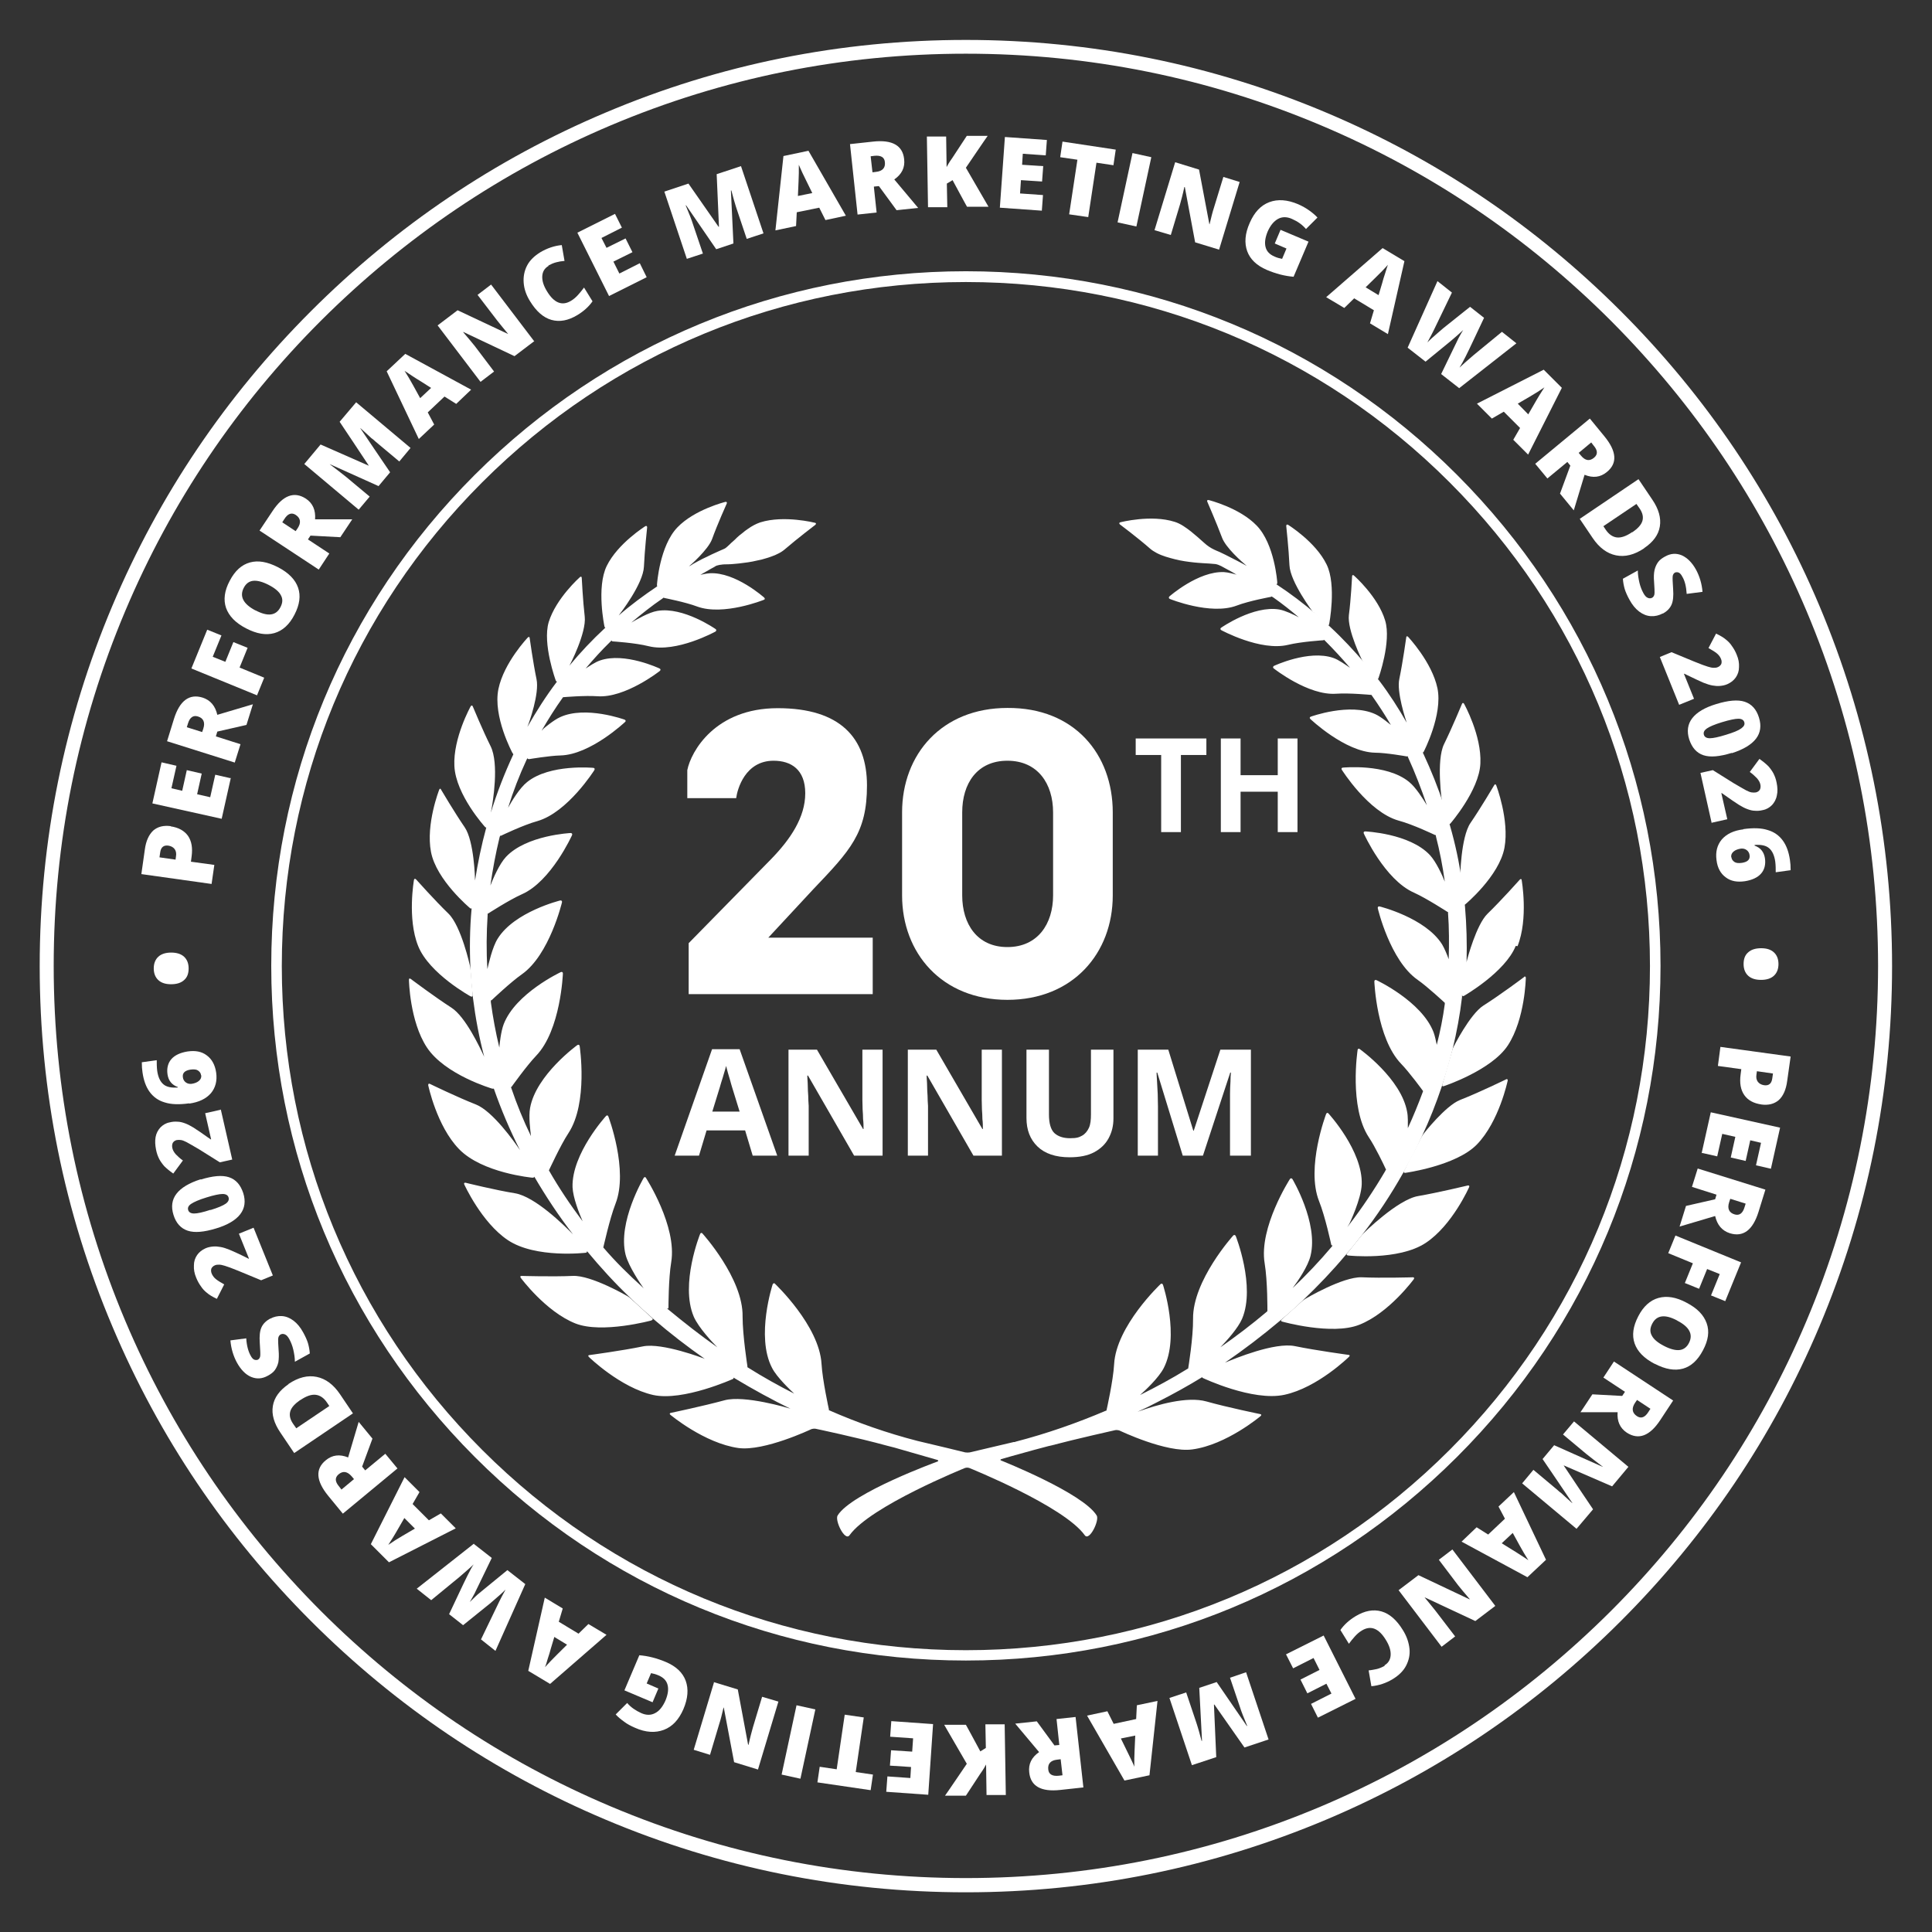 <?xml version="1.0" encoding="UTF-8"?> <svg xmlns="http://www.w3.org/2000/svg" width="297mm" height="297mm" version="1.1" viewBox="0 0 841.9 841.9"><rect x="0" y="0" width="841.9" height="841.9" fill="#333333" stroke="none"/><defs><style> .st0 { fill: none; } .st1 { fill: #fff; } </style></defs><g id="Layer_1"><g id="PMA_x5F_Vertical_x5F_Black"><g><path class="st1" d="M483.1,620.9s0,0,0,0c-.6.3-1.2.5-1.8.7,1-.4,1.7-.7,1.7-.7"></path><path class="st1" d="M457.3,630.2c2.5-.7,5.5-1.8,8.6-2.9-2.9,1-5.7,2-8.6,2.9"></path><path class="st1" d="M205.2,434.2c.5.3.8,0,.8-.5l-.9-10.8c0-.6-.2-1.5-.3-2,0,0-3.8-17.4-9.4-22.8-5.9-5.7-14.1-14.9-14.1-14.9-.4-.4-.8-.3-.9.2,0,0-3,16.8,1.8,28.8,4.8,12.1,22.9,22,22.9,22"></path><path class="st1" d="M284,575.3c.5-.2.6-.6.2-.9l-9.2-8.4c-.4-.4-1.1-.9-1.6-1.2,0,0-15.8-9.2-23.8-8.8-8.9.4-22.3,0-22.3,0-.6,0-.7.3-.4.8,0,0,10.8,14.7,23.8,19.9,11.6,4.6,33.2-1.3,33.2-1.3"></path><path class="st1" d="M618,521.2c-9,1.5-23.9,16.3-23.9,16.3-.4.4-1,1.1-1.3,1.5l-5.8,7.2c-.4.4-.2.8.4.9,0,0,22,2.4,33.9-5.5,11.6-7.7,18.9-24.3,18.9-24.3.2-.5,0-.8-.6-.7,0,0-12.9,3.1-21.6,4.6"></path><path class="st1" d="M656.4,470.3s-11.9,5.8-20.1,9c-6.4,2.5-15.9,14.7-15.9,14.7-.3.4-.8,1.2-1.1,1.7l-7.5,14.6c-.3.5,0,.8.5.8,0,0,22.2-3,31.3-12.4,9.7-10,13.4-27.8,13.4-27.8.1-.5-.2-.8-.7-.6"></path><path class="st1" d="M664.1,425.8s-10.4,7.8-17.7,12.4c-5.9,3.8-13,18-13,18-.3.5-.6,1.3-.7,1.9l-4.2,14.6c-.2.5.1.8.7.6,0,0,20.8-6.9,27.9-17.8,7.5-11.5,7.8-29.4,7.8-29.4,0-.6-.4-.7-.8-.4"></path><path class="st1" d="M636.4,382.5c0,.6,0,1.5.1,2l1.1,9.2c0,.6.5.7.9.4,0,0,14.8-12.3,17.1-24.7,2.2-12.1-3.6-27.2-3.6-27.2-.2-.5-.6-.6-.9,0,0,0-5.9,10-10.3,16.4-4.3,6.3-4.5,23.9-4.5,23.9"></path><path class="st1" d="M628.8,351.6l2.2,7.1c.2.5.6.6,1,.2,0,0,12.6-14.5,13.1-26.2.6-12.2-7.1-26-7.1-26-.3-.5-.7-.5-.9,0,0,0-4.4,10.6-7.8,17.5-3.6,7.2-.9,25.5-.9,25.5,0,.6.3,1.4.5,2"></path><path class="st1" d="M594.8,289.7l4.9,6c.4.4.8.4,1-.2,0,0,5.7-15.9,2.9-25.1-3.1-10.4-13.6-19.6-13.6-19.6-.4-.4-.8-.2-.8.3,0,0-.5,10.1-1.4,16.9-.8,6.6,5.9,20,5.9,20,.3.5.8,1.3,1.1,1.7"></path><path class="st1" d="M572.3,266.7c.3.4,1,1.1,1.4,1.5l4.6,4.1c.4.4.8.2.9-.3,0,0,3.3-17-1.1-26-4.8-9.9-16.8-17.3-16.8-17.3-.5-.3-.8,0-.8.5,0,0,1.1,10.2,1.4,17.1.3,7.3,10.3,20.5,10.3,20.5"></path><path class="st0" d="M481.4,621.5c.2,0,.4-.2.7-.3s.5-.2.6-.2M637.2,433.4v.2M461.3,628.9c1.5-.5,3-1,4.5-1.6"></path><path class="st1" d="M660.5,412.2c-4.6,11.5-22.6,21.8-22.6,21.8-.4.2-.8,0-.8-.4,0,.3,0,.6,0,.9-.9,7.7-2.3,15.2-4.1,22.7-1.4,5.5-3,11.1-4.8,16.5-2.4,7.1-5.2,14.2-8.4,21.1-2.6,5.6-5.4,11.1-8.4,16.4-5.3,9.4-11.3,18.5-18,27.1-2.3,3-4.7,5.9-7.1,8.7-5.7,6.8-11.9,13.3-18.4,19.5-3.3,3.2-6.7,6.2-10.2,9.1-7.6,6.4-15.6,12.5-23.9,18.2,4.3-1.8,21.7-9,30.5-7.2,9.2,1.9,23.3,3.8,23.3,3.8.6,0,.7.4.3.8,0,0-13.7,13.5-28.2,16.6-13.8,3-35.5-7.3-35.5-7.3-.2,0-.3-.2-.3-.4-6.2,3.8-12.7,7.4-19.2,10.7-3,1.6-5.9,3-9,4.4,8.9-3.2,21.7-6.8,30-4.5,9.2,2.6,23.4,5.5,23.4,5.5.6.1.7.5.2.9,0,0-14.8,12.5-29.7,14.5-11.3,1.6-31.7-8.2-31.7-8.2-.5-.2-1.4-.3-1.9-.2,0,0-16.6,3.7-28.8,6.9,0,0,0,0-.1,0-1.8.5-4.1,1.1-6.4,1.7-6.7,1.8-14.3,4-14.3,4-.6.2-.6.5,0,.7,0,0,35.5,14.1,41.5,23.9,1.3,2.1-3.2,11.4-5.2,8.6-9.1-12.7-50.3-29.3-50.3-29.3-.5-.2-1.4-.2-1.9,0,0,0-41.2,16.6-50.3,29.3-2,2.8-6.5-6.4-5.2-8.6,6.1-9.9,43.5-23.5,43.5-23.5.5-.2.5-.5,0-.7,0,0-10.1-2.9-15.3-4.4-2.3-.7-4.5-1.3-6.6-1.8-13.1-3.6-31.2-7.4-31.2-7.4-.5-.1-1.4,0-1.9.2,0,0-20.4,9.7-31.7,8.2-14.9-2.1-29.7-14.5-29.7-14.5-.4-.3-.3-.8.2-.8,0,0,14.2-3,23.4-5.5,8.7-2.4,28.2,3.5,28.2,3.5.5.1,1.1.4,1.6.6-.2,0-.4-.1-.6-.2-8.4-4.1-16.6-8.6-24.6-13.4-.2-.1-.4-.3-.6-.4,0,.2,0,.4-.3.6,0,0-21.7,9.8-34.7,7-14.4-3.2-28.1-16.6-28.1-16.6-.4-.4-.3-.8.2-.8,0,0,14.2-1.9,23.4-3.8,8.4-1.7,26.6,5.3,26.6,5.3,0,0,.2.1.4.2-7.7-5.4-15.1-11.1-22.2-17.2-3.6-3.2-7.2-6.4-10.6-9.7-6.6-6.3-12.8-13.1-18.6-20.1,0,.3,0,.6-.5.7,0,0-21.9,2.6-34-5.5-11.5-7.7-19-24.3-19-24.3-.2-.5,0-.8.6-.7,0,0,12.9,3.2,21.6,4.6,8.7,1.5,21.4,14,25.2,17.9-6.2-8-11.8-16.5-16.9-25.2.1.3-.2.5-.8.5,0,0-21.9-2-32-12.5-9.7-10-13.4-27.8-13.4-27.8,0-.6.2-.8.7-.6,0,0,11.9,5.8,20.1,9,7.3,2.9,16.8,16.3,19.2,19.9-4.4-8.7-8.2-17.6-11.4-26.8-.1,0-.4,0-.7,0,0,0-20.6-6-28.5-18-7.5-11.4-7.8-29.4-7.8-29.4,0-.6.3-.8.8-.4,0,0,10.4,7.8,17.7,12.5,6.1,3.9,12.4,17.3,14.3,21.4-2.2-8.4-3.8-16.9-4.9-25.6-.5-4.2-.9-8.5-1.1-12.8-.4-8.6-.3-17.4.5-26.1v-.2c-.1.1-.4.2-.6,0,0,0-14.8-12.3-17.1-24.6-2.3-12.1,3.6-27.1,3.6-27.1.2-.5.6-.6.8,0,0,0,5.9,10,10.3,16.4,4.1,6,4.5,22.3,4.5,23.2,1.2-7.7,2.8-15.4,4.9-23.1-.2,0-.3,0-.5-.2,0,0-12.8-14-13.4-26.6-.6-12.2,7.1-26,7.1-26,.3-.5.7-.5.9,0,0,0,4.4,10.6,7.8,17.4,3.7,7.5,1.1,23.9.1,28.9,2.6-8.5,5.9-17,9.8-25.4,0-.1-.2-.3-.4-.6,0,0-8.6-15.9-6.1-27.9,2.4-11.5,12.8-22.4,12.8-22.4.4-.4.8-.3.8.2,0,0,1.5,10.8,3,18,1.3,6.2-3.2,18.9-4,20.8,3.9-6.8,8-13.3,12.7-19.5,0,0,.1-.2.2-.3-.2,0-.4-.2-.5-.4,0,0-5.9-16-3.1-25.5,3.2-10.4,13.6-19.6,13.6-19.6.4-.4.8-.2.8.3,0,0,.5,10.1,1.3,16.9.8,7-6.4,21-6.7,21.4,4.8-5.8,10-11.3,15.5-16.4,0,0,.1-.1.2-.2-.2,0-.3-.2-.4-.5,0,0-3.6-17,1-26.4,4.8-9.8,16.8-17.3,16.8-17.3.5-.3.8,0,.8.5,0,0-1.1,10.2-1.4,17.1-.3,7.5-10.3,20.4-11,21.3,5.3-4.6,11-8.8,16.8-12.7,0,0-.2-.4-.1-.9,0,0,1.1-16.7,8.9-24.8,7.5-7.8,20.9-11.1,20.9-11.1.5-.1.8.2.6.7,0,0-4.1,9.1-6.4,15.5-1.7,4.7-10,11.9-10.1,11.9.7-.3,1.3-.7,1.9-1.1.7-.4,1.3-.7,2-1.1,1.3-.7,2.6-1.4,4-2,1.3-.7,2.7-1.3,4-1.9.7-.3,1.4-.6,2-.9.6-.3,1.3-.5,1.8-.8.8-.5,1.3-1.1,2-1.7.5-.5.9-.9,1.4-1.3s1.3-1.2,1.9-1.8,1.5-1.3,2.3-1.9c.8-.7,1.6-1.3,2.5-1.9.8-.6,1.7-1.1,2.6-1.6.8-.4,1.6-.8,2.5-1.1s.2,0,.3-.1c10.3-3.2,23.7.2,23.7.2.6.1.6.5.2.9,0,0-8,6.1-13.1,10.5-.8.7-1.8,1.4-2.8,1.9-1.1.6-2.3,1.1-3.5,1.5-1.3.5-2.6.8-3.9,1.2-1.3.3-2.7.6-4.1.9s-2.6.4-4,.6-2.4.3-3.6.4-2,.2-3,.2-2.2,0-3.2.2c-.5,0-1,.2-1.5.3s-1,.4-1.4.7c-.4.2-.9.5-1.3.7-1.6.9-3.1,1.8-4.7,2.7.5-.1,2.5-.6,4.1-.7,11.2-.6,23.7,10.6,23.7,10.6.4.4.4.8-.2,1,0,0-17.6,7.1-29,2.9-5-1.9-14.2-3.7-14.2-3.7-.2,0-.3-.1-.3-.2-.2.1-.4.2-.6.4-4.7,3.2-9.2,6.8-13.6,10.5,2.1-1.2,7.6-4.5,11.4-5.1,11.3-1.9,25.3,7.9,25.3,7.9.5.3.4.8,0,1.1,0,0-17,9.4-29.1,6.4-5.9-1.5-15.7-2.1-15.7-2.1-.3,0-.4-.2-.5-.4-.2.2-.4.4-.6.6-3.8,3.7-7.3,7.6-10.7,11.6,1.6-1,4.2-2.8,6.3-3.5,10.7-3.7,25.9,3.5,25.9,3.5.5.2.6.7.1,1.1,0,0-15.1,11.9-27.2,11-5.4-.4-14.7.4-14.7.4,0,0-.1,0-.2,0,0,0,0,0-.1.1-3.3,4.6-6.3,9.4-9.1,14.2,0,.2-.2.5-.4.7.3-.5.8-1,1.2-1.4,0,0,4.2-3.6,7.1-4.9,11.1-5.1,28.1,1.1,28.1,1.1.5.2.6.7.2,1,0,0-15.1,14.3-28.2,14.6-4.7.1-13.6,1.6-13.6,1.6-.6,0-.8-.2-.7-.7,0,.3-.2.6-.4.9-3.2,6.9-5.9,13.9-8.1,21,1.5-2.7,5-8.6,8.3-11.2,9.9-8,28.8-6.2,28.8-6.2.6,0,.8.5.5,1,0,0-11.6,18.4-24.8,22.2-6.2,1.7-15.9,6.4-15.9,6.4-.2,0-.3,0-.4,0,0,.2-.1.4-.2.7-1.7,7-3,14-4,21,1.2-3.1,3.9-9.4,6.8-12.5,8.9-9.5,28.2-10.4,28.2-10.4.5,0,.8.4.6.9,0,0-9.1,20.2-21.9,25.8-5.6,2.5-14.7,8.4-14.7,8.4,0,0-.1,0-.2,0,0,.2,0,.4,0,.6-.5,7.9-.6,15.7-.1,23.6.5-2.1,2.1-9.5,4.5-13.3,7.3-11.7,27.2-16.6,27.2-16.6.6-.1.9.2.8.8,0,0-5.4,22.8-17.4,31.3-5,3.5-13.1,11.2-13.1,11.2-.1.2-.3.2-.5.2,0,.3,0,.6,0,.8.9,6.6,2.1,13.2,3.7,19.8.1-1.5.7-7.1,1.9-10.2,5.2-13.5,24.9-22.7,24.9-22.7.5-.2.9,0,.9.6,0,0-.9,24.7-11.7,35.9-4.1,4.3-10.6,13.4-10.6,13.4,0,.1-.2.2-.3.2,0,.1,0,.3.1.4,2.4,7.1,5.3,14.2,8.6,21-.3-2.4-1.1-8.6-.4-12.3,2.6-14.4,20.6-27.4,20.6-27.4.5-.3.9-.1,1,.4,0,0,3.8,24.8-4.9,38-3.5,5.3-8.4,16.1-8.5,16.2,4.4,7.7,9.3,15,14.7,22.2-1.6-3.7-4.2-10.3-4.4-14.9-.4-14.6,14.6-31,14.6-31,.4-.4.8-.3,1,.2,0,0,8.9,23.4,3.1,38.1-2.6,6.7-5.2,18.8-5.3,19,5.3,6.2,11.1,11.9,17.2,17.4.2.1.4.3.6.5-.4-.4-.8-.9-1.1-1.4,0,0-5.7-8.2-7-13.4-3.5-14.2,7.9-33.4,7.9-33.4.3-.5.8-.5,1,0,0,0,13.6,21,11,36.7-1.2,7.1-1.2,19.7-1.2,19.7,0,.6-.3.7-.8.4.3.2.5.4.8.6,6.9,5.7,13.9,11.2,21.3,16.4-1.8-1.8-8.2-8.5-10.3-13.4-6-14.2,2.8-36,2.8-36,.2-.5.7-.6,1-.2,0,0,17.8,19.6,17.5,36.2,0,8.2,2.1,21.6,2.1,21.6,0,.2,0,.4,0,.5,0,0,.1,0,.2.1,6.5,4.1,13.3,7.9,20.2,11.4-1.6-1.5-7.6-7.1-9.7-11.3-7.1-13.7.3-36.3.3-36.3.2-.5.7-.7,1-.3,0,0,19.3,18.2,20.3,34.9.4,7.1,3.2,19.8,3.2,19.8h0c0,.2,0,.3,0,.4,12.5,5.5,25.4,10,38.6,13.4,7,1.6,20.8,5,20.8,5,.6.1,1.5.1,2,0l19.1-4.5c.1,0,.2,0,.3,0,.2,0,.5-.1.7-.2,13.5-3.5,26.6-8.1,39.3-13.5,0,0,.1,0,.2,0,0,0,0,0,0-.2,0,0,2.9-12.8,3.3-20,.9-16.7,20.2-34.9,20.2-34.9.4-.4.9-.3,1.1.3,0,0,7.4,22.5.3,36.3-2.2,4.2-7.9,9.6-10.3,11.7,7-3.5,13.9-7.2,20.5-11.3.1,0,.3-.2.5-.3,0,0,0,0,0-.1,0,0,2.2-13.4,2.1-21.5-.2-16.7,17.5-36.3,17.5-36.3.4-.4.8-.3,1.1.2,0,0,8.7,21.9,2.8,36-1.8,4.2-6.7,9.6-9.5,12.5,6.9-4.8,13.6-9.9,20-15.3.2-.1.3-.3.5-.5,0,0,0-.1,0-.2,0,0,.1-12.8-1.2-20.6-2.6-15.6,11-36.7,11-36.7.3-.5.8-.4,1.1,0,0,0,11.4,19.1,7.9,33.4-1.1,4.6-5.4,10.9-7.8,14.1,6-5.7,11.7-11.7,17-18,.2-.2.3-.4.4-.6-.3.1-.5,0-.6-.4,0,0-2.6-12.2-5.3-18.9-5.8-14.7,3.1-38,3.1-38,.2-.5.7-.6,1-.2,0,0,15,16.3,14.5,30.9-.2,6.3-5.3,17-5.3,17-.2.5-.7,1.1-1,1.6.2-.2.4-.5.6-.7,5.9-7.7,11.2-15.6,16-23.8,0-.2.2-.4.3-.5-1-2.2-4.8-10.1-7.5-14.1-8.7-13.2-4.9-38-4.9-38,0-.6.6-.8,1-.4,0,0,18.1,12.9,20.6,27.4.4,2,.3,4.9.3,7,2.4-5.2,4.6-10.6,6.6-16,0,0,0,0,0-.2-.2-.3-6-8.2-9.5-11.8-10.8-11.2-11.7-35.9-11.7-35.9,0-.6.4-.8.9-.6,0,0,19.7,9.2,24.9,22.7.6,1.6,1.1,4.1,1.4,5.5,1.5-5.8,2.7-11.8,3.5-17.8,0-.1,0-.3,0-.5,0,0-7.5-7-11.8-10-12.1-8.4-17.4-31.2-17.4-31.2-.1-.6.2-.9.8-.8,0,0,19.9,4.9,27.2,16.5,1.1,1.8,2.3,4.8,2.9,6.5.2-6.7.2-13.5-.3-20.3,0,0,0-.2,0-.3,0,0-.1,0-.2,0,0,0-9.1-5.9-14.6-8.4-12.8-5.6-21.9-25.8-21.9-25.8-.2-.5,0-.9.6-.9,0,0,19.3.8,28.2,10.3,2.7,2.9,5.4,8.8,6.5,11.6-.9-6.6-2.2-13.3-3.9-19.9,0-.1,0-.2,0-.4,0,0-.2,0-.3,0,0,0-9.8-4.7-15.9-6.3-13.2-3.7-24.8-22.2-24.8-22.2-.3-.5,0-.9.5-.9,0,0,18.9-1.9,28.8,6.2,3,2.4,6.2,7.6,7.8,10.2-2.4-7-5.1-14.1-8.3-21.1,0,0,0-.2-.1-.3,0,0-.3.2-.5.1,0,0-8.9-1.6-13.7-1.6-13.1-.3-28.2-14.7-28.2-14.7-.4-.4-.3-.8.2-1,0,0,17-6.2,28.1-1.1,2.7,1.2,6.6,4.6,6.8,4.7-2.6-4.4-5.3-8.6-8.2-12.7-.1-.1-.2-.3-.3-.4,0,0-.2,0-.3,0,0,0-9.4-.9-15-.5-12.2.9-27.2-11-27.2-11-.5-.3-.4-.8,0-1.1,0,0,15.2-7.2,25.9-3.5,2.4.8,5.5,3.1,7.3,4.3-3.5-4.1-7.1-8-10.9-11.8l-.4-.4c0,0,0,.1-.3.2,0,0-9.7.6-15.4,2-12,2.9-29.1-6.4-29.1-6.4-.5-.3-.5-.8,0-1.1,0,0,14-9.8,25.3-7.9,2.7.5,6.4,2.3,8.5,3.4-3.6-3-7.3-6-11.2-8.7-.2-.1-.5-.3-.7-.4,0,0,0,.1-.3.2,0,0-9.4,1.7-14.9,3.8-11.4,4.3-29.1-2.9-29.1-2.9-.5-.2-.6-.7-.2-1.1,0,0,12.6-11.1,23.8-10.6,1.8.1,4.4.8,5.7,1.2-.4-.1-.8-.4-1.1-.6s-.8-.5-1.2-.7c-.8-.4-1.6-.9-2.4-1.3-1.5-.8-3-1.8-4.7-2.1-1.9-.2-3.8-.3-5.6-.4s-2.4-.2-3.7-.3c-2.8-.3-5.7-.7-8.4-1.4s-5.4-1.4-7.9-2.7c-1.1-.6-2.1-1.2-3-2-5.1-4.5-13.1-10.5-13.1-10.5-.4-.4-.3-.8.2-.9,0,0,13.4-3.5,23.7-.2,2.6.8,4.9,2.5,7.1,4.2,2,1.6,3.9,3.3,5.8,5,1.3,1.2,2.8,2.2,4.3,2.9.8.4,1.6.7,2.3,1,.9.4,1.8.9,2.7,1.3,1.6.8,3.2,1.6,4.7,2.4s1.5.8,2.3,1.2c.4.2.7.4,1.1.6s.8.4,1.1.6c-2.3-1.9-9.2-8-10.8-12.4-2.4-6.4-6.4-15.6-6.4-15.6-.2-.5,0-.8.6-.7,0,0,13.4,3.3,20.9,11.1,7.9,8.1,9,24.8,9,24.8,0,.5-.1.8-.4.8,6.1,4,11.9,8.4,17.4,13.1,2.1,1.8,4,3.6,6.1,5.5,5.4,5,10.4,10.4,15.2,16,2.1,2.5,4.2,5,6.2,7.5,4.4,5.8,8.3,11.9,11.9,18.2-.4-1.2-4.5-13.4-3.2-19.1,1.5-7.2,3-18,3-18,0-.6.4-.7.8-.3,0,0,10.4,11,12.8,22.4,2.4,11.6-6,27.7-6,27.7,0,.2-.3.3-.4.3,0,.1.1.3.2.4,3.5,7.5,6.5,15,9,22.6,1,3,1.9,6,2.7,9,2.3,8,4,16,5.1,23.9.6,3.7,1,7.5,1.4,11.2.7,8.1.9,16.1.7,24v.5c0-.5.2-1.1.3-1.5,0,0,3.9-15,8.8-19.8,5.9-5.7,14.1-14.9,14.1-14.9.3-.4.8-.3.8.2,0,0,3,16.8-1.8,28.8Z"></path><path class="st1" d="M593.4,556.6c-8.3-.3-24.6,9.4-24.6,9.4-.5.3-1.2.8-1.6,1.2l-8.7,7.8c-.4.4-.3.8.2.9,0,0,21.7,6.1,33.6,1.4,13-5.1,23.8-19.9,23.8-19.9.3-.5.1-.8-.4-.8,0,0-13.4.4-22.3,0"></path></g></g><g><path class="st1" d="M300.1,433.2v-22.2l35.8-36.5c8.6-8.8,15-18.4,15-28.8s-6.2-14.2-13.8-14.2c-12.4,0-15.8,12.4-16.3,16.3h-21.3v-12.2c1.6-8.1,12.1-27,39.4-27s38.9,13,38.9,33.7-7.3,28.3-23.5,45.3l-19.5,21h45.5v24.6h-80.2Z"></path><path class="st1" d="M393.1,390.2v-36.2c0-25.3,17.3-45.5,45.9-45.5,29.2-.2,45.9,20.2,45.9,45.5v36.2c0,25.1-17.3,45.5-45.9,45.5s-45.9-20.4-45.9-45.5ZM458.9,390.2v-36.2c0-12.5-6.7-22.5-19.9-22.5s-19.7,9.9-19.7,22.5v36.2c0,12.4,6.5,22.5,19.7,22.5s19.9-10.1,19.9-22.5Z"></path><path class="st1" d="M514.6,362.6h-8.6v-33.6h-11.1v-7.2h30.8v7.2h-11.1v33.6Z"></path><path class="st1" d="M565.4,362.6h-8.6v-17.6h-16.2v17.6h-8.6v-40.8h8.6v16h16.2v-16h8.6v40.8Z"></path></g><g><path class="st1" d="M328,503.6l-3.3-11h-16.8l-3.3,11h-10.6l16.3-46.4h12l16.4,46.4h-10.6ZM322.3,484.4l-3.3-10.7c-.2-.7-.5-1.6-.8-2.8-.3-1.1-.7-2.3-1-3.4-.3-1.2-.6-2.2-.8-3-.2.9-.5,1.9-.9,3.2-.4,1.3-.7,2.5-1.1,3.6-.3,1.1-.6,1.9-.7,2.4l-3.3,10.7h12Z"></path><path class="st1" d="M384.6,503.6h-12.4l-20.1-34.9h-.3c0,1.5.2,2.9.2,4.4,0,1.5.1,2.9.2,4.4,0,1.5.1,2.9.2,4.4v21.7h-8.8v-46.2h12.4l20.1,34.6h.2c0-1.4,0-2.9-.2-4.3,0-1.4-.1-2.8-.2-4.2,0-1.4-.1-2.8-.1-4.2v-21.9h8.8v46.2Z"></path><path class="st1" d="M436.6,503.6h-12.4l-20.1-34.9h-.3c0,1.5.2,2.9.2,4.4,0,1.5.1,2.9.2,4.4,0,1.5.1,2.9.2,4.4v21.7h-8.8v-46.2h12.4l20.1,34.6h.2c0-1.4,0-2.9-.2-4.3,0-1.4-.1-2.8-.2-4.2,0-1.4-.1-2.8-.1-4.2v-21.9h8.8v46.2Z"></path><path class="st1" d="M485.2,457.5v29.9c0,3.2-.7,6-2.1,8.6-1.4,2.6-3.5,4.6-6.3,6.1-2.8,1.5-6.4,2.2-10.7,2.2-6.1,0-10.8-1.6-14-4.7-3.2-3.1-4.8-7.2-4.8-12.4v-29.8h9.8v28.3c0,3.8.8,6.5,2.3,8,1.6,1.5,3.9,2.3,6.9,2.3s3.9-.4,5.2-1.1c1.3-.7,2.3-1.9,3-3.4s.9-3.5.9-5.9v-28.2h9.8Z"></path><path class="st1" d="M515.4,503.6l-11.1-36.2h-.3c0,.9.1,2.2.2,3.9s.2,3.6.3,5.5c0,2,.1,3.7.1,5.3v21.5h-8.8v-46.2h13.3l10.9,35.3h.2l11.6-35.3h13.3v46.2h-9.1v-21.9c0-1.5,0-3.1,0-5,0-1.9.1-3.7.2-5.4,0-1.7.1-3,.2-3.9h-.3l-11.9,36.2h-9Z"></path></g></g><g id="Layer_2"><g><path class="st1" d="M767.6,481.3c-3.4-.5-5.9-1.8-7.5-4.1-1.6-2.3-2.1-5.3-1.6-9l.3-2.3-10.2-1.4,1.1-8.3,30.6,4.2-1.5,10.6c-.5,3.9-1.8,6.7-3.7,8.4-2,1.7-4.5,2.3-7.6,1.9ZM765.6,466.8l-.2,1.5c-.2,1.2,0,2.3.6,3.1.6.8,1.5,1.3,2.7,1.5,2.1.3,3.3-.7,3.6-3l.3-2.1-7-1Z"></path><path class="st1" d="M741.5,502.6l4-17.9,30.2,6.7-4,17.9-6.5-1.5,2.2-9.8-4.7-1.1-2,9-6.5-1.5,2-9-5.7-1.3-2.2,9.8-6.6-1.5Z"></path><path class="st1" d="M748,520.6l-10.7-3.4,2.5-8,29.5,9.2-3,9.7c-2.5,8-6.7,11.1-12.5,9.3-3.4-1.1-5.5-3.6-6.4-7.5l-15.5,4.6,2.8-9,12.7-2.9.6-2ZM754,522.4l-.5,1.5c-.9,2.8,0,4.6,2.4,5.3,2,.6,3.5-.4,4.3-3.1l.5-1.6-6.7-2.1Z"></path><path class="st1" d="M727,546l3.1-7.6,28.6,11.7-6.9,16.9-6.2-2.5,3.8-9.3-5.5-2.2-3.5,8.6-6.2-2.5,3.5-8.6-10.7-4.4Z"></path><path class="st1" d="M721,594.3c-4.6-2.4-7.5-5.4-8.7-8.9-1.2-3.5-.7-7.4,1.6-11.8,2.2-4.3,5.2-7,8.8-8,3.6-1,7.7-.4,12.3,2.1,4.6,2.4,7.4,5.3,8.7,8.9s.7,7.5-1.6,11.8c-2.3,4.4-5.2,7-8.7,8-3.6,1-7.7.3-12.3-2.1ZM730.8,575.4c-5.3-2.8-8.9-2.3-10.8,1.4-1,1.9-1.1,3.6-.2,5.2.8,1.6,2.6,3.1,5.3,4.5,2.7,1.4,5,2,6.8,1.8,1.8-.2,3.2-1.3,4.1-3.1,1.9-3.7.2-7-5.1-9.7Z"></path><path class="st1" d="M708.1,606.5l-9.4-6.2,4.6-7,25.8,17-5.6,8.5c-4.6,7-9.5,8.8-14.6,5.5-3-2-4.3-5-4-8.9h-16.2c0,.1,5.2-7.8,5.2-7.8l13,.7,1.2-1.8ZM713.4,610l-.9,1.3c-1.6,2.4-1.3,4.4.8,5.8,1.8,1.2,3.5.6,5-1.8l.9-1.4-5.9-3.9Z"></path><path class="st1" d="M677.3,629.8l21.1,9.4h.1c-3.1-2.4-5.4-4.1-7.1-5.5l-10.3-8.6,4.8-5.7,23.7,19.8-7.1,8.5-21-9.1h-.1c0,.1,12.8,19.1,12.8,19.1l-7.2,8.5-23.7-19.8,4.9-5.9,10.4,8.7c.5.5,1.1,1,1.8,1.5.6.6,2.2,2,4.7,4.3h.1c0-.1-13-19.2-13-19.2l5.1-6.1Z"></path><path class="st1" d="M643.4,665.5l5.1,3.2,7.3-6.9-2.8-5.3,6.7-6.3,14,29.5-8.1,7.6-28.7-15.5,6.6-6.3ZM654.4,672.5l4.5,2.8c1,.6,2.3,1.4,3.8,2.4,1.6,1,2.6,1.7,3.3,2.2-.4-.6-1-1.6-1.9-3.1-.9-1.5-2.5-4.4-4.9-8.8l-4.8,4.5Z"></path><path class="st1" d="M609.4,693l8.7-6.6,22.2,10.5h.2c-2.3-2.7-4-4.7-5.1-6.1l-8.4-11.1,5.9-4.5,18.7,24.6-8.7,6.6-22-10.3h-.1c2,2.4,3.6,4.4,4.8,5.9l8.5,11.1-5.9,4.5-18.7-24.6Z"></path><path class="st1" d="M603.3,725.7c1.7-1,2.6-2.5,2.7-4.5.1-2-.6-4.2-2.1-6.6-3.1-5.1-6.6-6.4-10.4-4.1-1.2.7-2.2,1.6-3.1,2.6-.9,1-1.8,2.1-2.6,3.2l-3.7-6c1.6-2.3,3.8-4.3,6.6-6,4-2.4,7.7-3.1,11.3-2.1,3.5,1,6.6,3.7,9.3,8.1,1.7,2.7,2.6,5.4,2.9,8.1s-.3,5.2-1.5,7.5c-1.2,2.3-3.2,4.2-5.8,5.8-2.8,1.7-6,2.8-9.3,3.1l-1.2-6.9c1.3-.1,2.5-.4,3.6-.6,1.2-.3,2.3-.8,3.4-1.4Z"></path><path class="st1" d="M560.4,720.9l16.4-8.2,13.9,27.6-16.4,8.2-3-6,8.9-4.5-2.2-4.3-8.3,4.2-3-6,8.3-4.2-2.6-5.2-8.9,4.5-3.1-6.1Z"></path><path class="st1" d="M530.2,733l13.1,19.1h.2c-1.5-3.6-2.6-6.3-3.2-8.3l-4.3-12.7,7-2.4,9.8,29.3-10.5,3.5-13.1-18.7h-.2c0,0,1,22.9,1,22.9l-10.6,3.5-9.8-29.3,7.3-2.4,4.3,12.8c.2.7.5,1.4.7,2.2.3.8.8,2.8,1.7,6.1h.2c0,0-1.2-23.1-1.2-23.1l7.5-2.5Z"></path><path class="st1" d="M482.6,745.8l2.7,5.4,9.8-2.1.3-6,9-1.9-3.5,32.4-10.9,2.3-16.3-28.3,8.9-1.9ZM488.4,757.5l2.3,4.7c.5,1,1.2,2.4,2,4.1.8,1.7,1.4,2.9,1.6,3.6,0-.7,0-1.9,0-3.6,0-1.7.2-5,.4-10l-6.4,1.3Z"></path><path class="st1" d="M461.6,760.3l-1.2-11.2,8.3-.9,3.4,30.7-10.1,1.1c-8.3.9-12.9-1.6-13.5-7.7-.4-3.6,1-6.5,4.3-8.8l-10.4-12.4,9.4-1,7.7,10.5,2.1-.2ZM462.3,766.6l-1.6.2c-2.9.3-4.2,1.8-3.9,4.3.2,2.1,1.8,3,4.6,2.7l1.6-.2-.8-7Z"></path><path class="st1" d="M411.5,751.6h9.4c0-.1,6.3,11.6,6.3,11.6l2.4-1.5-.2-10.3h8.4c0-.1.5,30.8.5,30.8h-8.4c0,.1-.2-13.3-.2-13.3-.4.8-1.2,2.2-2.5,4l-6.3,9.6h-9.1c0,.1,9.5-13.9,9.5-13.9l-9.8-16.9Z"></path><path class="st1" d="M388.3,750l18.3,1.3-2.1,30.8-18.3-1.3.5-6.7,10,.7.3-4.8-9.2-.6.5-6.7,9.2.6.4-5.8-10-.7.5-6.8Z"></path><path class="st1" d="M368.1,747.2l8.3,1.2-3.5,23.8,7.5,1.1-1,6.8-23.2-3.4,1-6.8,7.4,1.1,3.5-23.8Z"></path><path class="st1" d="M355.3,744.9l-6.5,30.2-8.2-1.8,6.5-30.2,8.2,1.8Z"></path><path class="st1" d="M311,733l10.5,3.2,4.5,24.1h.2c.7-3.3,1.4-5.8,1.9-7.6l4-13.3,7.1,2.1-8.9,29.6-10.4-3.2-4.5-23.8h-.1c-.7,3-1.3,5.4-1.9,7.2l-4,13.4-7.1-2.2,8.9-29.6Z"></path><path class="st1" d="M284.4,741.8l-12.3-5.2,6.5-15.3c3.8.3,7.7,1.3,11.7,3,4.4,1.9,7.2,4.6,8.5,8.1,1.3,3.6,1,7.7-1,12.4-2,4.6-4.8,7.6-8.5,9-3.7,1.4-7.9,1.2-12.6-.9-1.8-.8-3.4-1.6-4.8-2.7-1.4-1-2.6-2-3.6-3.1l5-5c1.6,1.9,3.7,3.3,6.1,4.4,2.2,1,4.3,1,6.1,0,1.8-.9,3.3-2.8,4.5-5.5,1.1-2.7,1.4-4.9.9-6.8s-1.8-3.2-3.9-4.1c-1.1-.5-2.2-.8-3.3-1l-1.9,4.5,5.1,2.2-2.5,5.9Z"></path><path class="st1" d="M245.2,701l-1.7,5.7,8.6,5.2,4.3-4.2,7.9,4.7-24.6,21.4-9.5-5.7,7.2-31.9,7.8,4.7ZM241.5,713.5l-1.5,5c-.3,1.1-.7,2.6-1.3,4.3-.5,1.8-.9,3-1.2,3.7.5-.6,1.3-1.4,2.5-2.7,1.2-1.2,3.5-3.6,7.1-7.1l-5.6-3.4Z"></path><path class="st1" d="M206.5,672.8l7.8,6.1-6,12.4c-.2.5-.8,1.5-1.5,3.1-.8,1.5-1.5,2.7-2.1,3.7.7-.7,1.5-1.4,2.5-2.4s2-1.7,2.9-2.5c.9-.7,4.6-3.8,11-9l7.8,6.1-13,29.1-6.3-5,6.9-14.3c1.5-3.2,2.8-5.6,3.8-7.4-1,1-2.5,2.4-4.4,4-1.9,1.7-3.5,3-4.8,4l-9.3,7.5-6.1-4.8,5.1-10.8c.8-1.8,1.8-3.7,2.9-6,1.1-2.2,2-3.9,2.7-4.9-1.1,1.1-3.2,2.9-6.2,5.5l-12.3,10.1-6.3-5,25-19.7Z"></path><path class="st1" d="M182.8,650.2l-3,5.2,7.1,7.1,5.2-3,6.5,6.5-29.1,14.8-7.9-7.9,14.7-29.2,6.5,6.5ZM176.2,661.5l-2.6,4.5c-.6,1-1.3,2.3-2.3,3.9-1,1.6-1.7,2.7-2.1,3.3.6-.4,1.6-1.1,3-2,1.4-.9,4.3-2.6,8.6-5.1l-4.6-4.6Z"></path><path class="st1" d="M159.2,640.7l8.7-7.2,5.3,6.4-23.8,19.7-6.4-7.8c-5.3-6.5-5.7-11.7-1-15.5,2.8-2.3,6-2.7,9.7-1.2l4.6-15.5,6,7.3-4.5,12.2,1.3,1.6ZM154.3,644.6l-1-1.2c-1.9-2.2-3.8-2.6-5.8-.9-1.6,1.4-1.6,3.1.3,5.3l1,1.3,5.4-4.5Z"></path><path class="st1" d="M125.7,603.1c4.3-2.9,8.4-3.9,12.3-3.1,3.9.8,7.3,3.3,10.2,7.6l5.6,8.3-25.6,17.3-6-8.9c-2.8-4.1-3.9-8-3.3-11.6.6-3.7,2.9-6.8,6.8-9.5ZM130.8,610.1c-2.3,1.6-3.8,3.2-4.3,4.9-.5,1.7-.1,3.5,1.2,5.4l1.4,2,14.4-9.7-1-1.5c-1.4-2.1-3.1-3.2-5-3.4-1.9-.2-4.1.6-6.6,2.3Z"></path><path class="st1" d="M117.6,574.7c1.7-.9,3.4-1.3,5.2-1.2,1.8.1,3.5.8,5.1,2,1.6,1.2,3,2.9,4.2,5.1,1,1.8,1.7,3.4,2.1,4.7.4,1.4.7,2.9.8,4.5l-6.5,3.6c0-1.8-.3-3.5-.7-5.3-.4-1.7-1-3.2-1.7-4.5-.6-1.1-1.2-1.8-1.9-2.1-.7-.3-1.3-.3-1.9,0-.4.2-.6.5-.8.8-.2.4-.3.8-.3,1.4,0,.6,0,2.1.2,4.6.2,2.2.1,4-.1,5.3-.3,1.3-.8,2.4-1.5,3.4-.7,1-1.8,1.8-3.1,2.5-2.5,1.4-4.9,1.5-7.3.5-2.4-1-4.5-3.2-6.2-6.3-1.5-2.8-2.5-6-2.8-9.6l6.9-.9c.2,3.2.9,5.7,1.9,7.5.5,1,1.1,1.6,1.6,1.8.6.2,1.1.2,1.6,0,.5-.3.9-.8,1-1.6s0-2.7-.2-5.7c-.2-2.9,0-5.1.7-6.7.7-1.6,2-2.9,3.8-3.9Z"></path><path class="st1" d="M110.5,535l8.4,20.8-5.1,2.1-9.9-4.1c-2.9-1.2-4.9-1.9-5.9-2.2s-1.8-.5-2.5-.5c-.6,0-1.3,0-1.9.3-.7.3-1.2.8-1.5,1.4-.2.7-.2,1.4.2,2.3.4.9,1,1.7,1.9,2.4.9.7,2.1,1.4,3.5,2.2l-3.2,6.3c-1.9-.9-3.4-1.8-4.3-2.6-1-.8-1.9-1.7-2.6-2.8-.8-1.1-1.5-2.3-2.1-3.8-.8-1.9-1.1-3.6-1-5.4,0-1.7.5-3.2,1.4-4.5.9-1.3,2.1-2.2,3.6-2.9,1.1-.5,2.2-.7,3.3-.8,1.1-.1,2.2,0,3.3.2,1.2.2,2.4.6,3.9,1.2,1.4.6,4.2,1.8,8.3,3.9h.2c0,0-4.4-10.9-4.4-10.9l6.4-2.6Z"></path><path class="st1" d="M87.5,514c5.2-1.6,9.3-2,12.3-1,3,1,5,3.3,6.2,6.9,1.1,3.5.7,6.6-1.3,9.2-2,2.6-5.5,4.7-10.5,6.2-5.2,1.6-9.4,2-12.4,1-3-1-5.1-3.3-6.2-6.9-1.1-3.5-.7-6.6,1.3-9.2,2-2.6,5.5-4.7,10.5-6.3ZM91.7,527.3c3.3-1,5.6-2,6.7-2.8,1.1-.8,1.5-1.7,1.2-2.7-.3-1-1.2-1.5-2.6-1.5-1.4,0-3.8.5-7,1.5-3.3,1-5.5,2-6.7,2.8s-1.6,1.7-1.3,2.7c.3,1,1.2,1.5,2.6,1.5,1.4,0,3.8-.5,7.1-1.6Z"></path><path class="st1" d="M96.2,483.4l5,21.9-5.4,1.2-9.1-5.7c-2.7-1.6-4.5-2.6-5.4-3.1-1-.5-1.7-.8-2.4-.9-.6-.1-1.3-.1-1.9,0-.8.2-1.3.6-1.7,1.2-.3.6-.4,1.4-.2,2.3.2.9.7,1.8,1.5,2.7.8.8,1.8,1.8,3.1,2.7l-4.2,5.7c-1.7-1.2-3-2.3-3.9-3.2-.8-.9-1.6-2-2.2-3.1-.6-1.2-1.1-2.5-1.4-4.1-.4-2-.5-3.8-.2-5.5.3-1.7,1.1-3.1,2.1-4.2,1.1-1.1,2.4-1.9,4-2.2,1.2-.3,2.3-.4,3.4-.3,1.1,0,2.2.3,3.3.7,1.1.4,2.3,1,3.6,1.8,1.3.8,3.8,2.5,7.6,5.2h.2s-2.6-11.4-2.6-11.4l6.7-1.5Z"></path><path class="st1" d="M82.4,480.8c-4.3.6-7.8.5-10.6-.4-2.8-.8-5-2.4-6.6-4.6-1.6-2.2-2.6-5-3.1-8.5-.2-1.2-.3-2.7-.3-4.4l6.5-.9c0,1.4,0,3,.2,4.6.4,2.8,1.3,4.7,2.7,5.9,1.4,1.2,3.5,1.6,6.3,1.4v-.2c-2.6-.9-4.1-2.8-4.5-5.5-.4-2.7.2-5,1.7-6.7,1.5-1.7,3.9-2.8,7-3.3,3.4-.5,6.2,0,8.4,1.7,2.2,1.6,3.6,4.1,4.1,7.5.5,3.6-.3,6.6-2.3,9-2.1,2.4-5.2,3.9-9.4,4.5ZM87.6,468.5c-.1-.9-.6-1.5-1.3-2-.7-.5-1.8-.6-3.3-.4-2.5.4-3.6,1.5-3.3,3.4.1.9.6,1.7,1.3,2.2s1.5.7,2.5.6c1.3-.2,2.4-.6,3.2-1.3.8-.7,1.1-1.5,1-2.4Z"></path><path class="st1" d="M74.6,428.9c-2.5,0-4.3-.6-5.6-1.8-1.3-1.2-2-2.9-2-5.1,0-2.2.7-3.9,2-5.1,1.3-1.2,3.2-1.8,5.6-1.8,2.4,0,4.3.6,5.6,1.8,1.3,1.2,2,2.9,2,5.1,0,2.2-.6,3.9-2,5.1-1.3,1.2-3.2,1.8-5.7,1.8Z"></path><path class="st1" d="M74.4,360.1c3.4.5,5.9,1.9,7.5,4.1,1.6,2.3,2.1,5.3,1.6,9l-.3,2.3,10.2,1.4-1.2,8.3-30.6-4.3,1.5-10.6c.5-3.9,1.8-6.6,3.7-8.4,2-1.7,4.5-2.3,7.6-1.9ZM76.5,374.6l.2-1.5c.2-1.2,0-2.3-.6-3.1-.6-.8-1.5-1.3-2.7-1.5-2.1-.3-3.3.7-3.6,3l-.3,2.1,7,1Z"></path><path class="st1" d="M100.6,338.9l-4,17.9-30.2-6.7,4-17.9,6.5,1.5-2.2,9.8,4.7,1.1,2-9,6.5,1.5-2,9,5.7,1.3,2.2-9.8,6.6,1.5Z"></path><path class="st1" d="M94.1,320.9l10.7,3.4-2.5,8-29.5-9.3,3-9.7c2.5-8,6.7-11.1,12.5-9.3,3.4,1.1,5.5,3.6,6.4,7.5l15.5-4.6-2.8,9-12.7,2.9-.6,2ZM88.1,319l.5-1.5c.9-2.8,0-4.6-2.4-5.3-2-.6-3.5.4-4.3,3.1l-.5,1.6,6.7,2.1Z"></path><path class="st1" d="M115.1,295.4l-3.1,7.6-28.6-11.7,6.9-16.9,6.2,2.5-3.8,9.3,5.5,2.2,3.5-8.6,6.2,2.5-3.5,8.6,10.7,4.4Z"></path><path class="st1" d="M121.2,247.2c4.6,2.4,7.5,5.4,8.7,8.9,1.2,3.5.7,7.4-1.6,11.8-2.2,4.3-5.2,7-8.8,8-3.6,1-7.7.3-12.3-2.1-4.6-2.4-7.4-5.3-8.7-8.9-1.2-3.5-.7-7.5,1.6-11.8,2.3-4.4,5.2-7,8.8-8,3.6-1,7.6-.3,12.3,2.1ZM111.4,266c5.3,2.8,8.9,2.3,10.8-1.4,1-1.9,1.1-3.6.2-5.2-.8-1.6-2.6-3.1-5.3-4.5-2.7-1.4-5-2-6.8-1.8-1.8.2-3.2,1.3-4.1,3.1-1.9,3.7-.2,7,5.1,9.8Z"></path><path class="st1" d="M134.1,235l9.4,6.2-4.6,7-25.8-17,5.6-8.4c4.6-7,9.5-8.8,14.6-5.5,3,2,4.3,5,4,9h16.2c0,0-5.2,7.8-5.2,7.8l-13-.7-1.2,1.8ZM128.8,231.5l.9-1.3c1.6-2.4,1.3-4.4-.8-5.8-1.8-1.2-3.5-.6-5,1.8l-.9,1.4,5.9,3.9Z"></path><path class="st1" d="M164.9,211.8l-21.1-9.5h-.1c3.1,2.4,5.4,4.1,7.1,5.5l10.3,8.6-4.8,5.7-23.7-19.9,7.1-8.5,20.9,9.2h.1c0-.1-12.7-19.1-12.7-19.1l7.2-8.5,23.7,19.9-4.9,5.9-10.4-8.7c-.5-.5-1.1-1-1.8-1.5-.6-.6-2.2-2-4.7-4.3h-.1c0,.1,13,19.2,13,19.2l-5.1,6.1Z"></path><path class="st1" d="M198.8,176l-5.1-3.2-7.3,6.9,2.8,5.3-6.7,6.3-14-29.5,8.1-7.6,28.7,15.6-6.6,6.3ZM187.8,169l-4.4-2.8c-1-.6-2.3-1.4-3.8-2.4s-2.6-1.7-3.3-2.2c.4.6,1,1.6,1.9,3.1.9,1.5,2.5,4.4,4.9,8.8l4.8-4.5Z"></path><path class="st1" d="M232.9,148.6l-8.7,6.6-22.2-10.5h-.2c2.3,2.7,4,4.7,5.1,6.1l8.4,11.1-5.9,4.5-18.7-24.6,8.7-6.6,21.9,10.3h.1c-2-2.4-3.6-4.4-4.8-5.9l-8.5-11.1,5.9-4.5,18.7,24.6Z"></path><path class="st1" d="M239,115.9c-1.7,1-2.6,2.5-2.7,4.5-.1,2,.6,4.2,2.1,6.6,3.1,5.1,6.6,6.4,10.4,4.1,1.2-.7,2.2-1.6,3.1-2.6.9-1,1.8-2.1,2.6-3.2l3.7,6c-1.6,2.3-3.8,4.3-6.6,6-4,2.4-7.7,3.1-11.3,2.1-3.5-1-6.6-3.7-9.3-8.1-1.7-2.7-2.6-5.4-2.8-8.1s.3-5.2,1.5-7.5,3.2-4.2,5.8-5.8c2.9-1.7,6-2.8,9.3-3.1l1.2,6.9c-1.3.1-2.5.3-3.6.6-1.2.3-2.3.8-3.4,1.4Z"></path><path class="st1" d="M281.8,120.8l-16.4,8.2-13.8-27.6,16.4-8.2,3,6-8.9,4.5,2.2,4.3,8.3-4.1,3,6-8.3,4.1,2.6,5.2,8.9-4.5,3,6.1Z"></path><path class="st1" d="M312.1,108.6l-13.1-19.1h-.2c1.5,3.6,2.6,6.3,3.2,8.3l4.3,12.7-7,2.3-9.8-29.3,10.5-3.5,13.1,18.8h.2c0,0-1-22.9-1-22.9l10.6-3.5,9.8,29.3-7.3,2.4-4.3-12.8c-.2-.7-.5-1.4-.7-2.2-.3-.8-.8-2.8-1.7-6.1h-.2c0,0,1.1,23.1,1.1,23.1l-7.5,2.5Z"></path><path class="st1" d="M359.7,95.9l-2.7-5.4-9.8,2-.3,6-9,1.9,3.5-32.4,10.9-2.3,16.3,28.3-8.9,1.9ZM354,84.2l-2.3-4.7c-.5-1-1.2-2.4-2-4.1s-1.3-2.9-1.6-3.6c0,.7,0,1.9,0,3.6,0,1.7-.2,5-.4,10l6.4-1.3Z"></path><path class="st1" d="M380.8,81.4l1.2,11.2-8.3.9-3.3-30.7,10.1-1.1c8.3-.9,12.9,1.7,13.5,7.7.4,3.6-1,6.5-4.3,8.8l10.4,12.4-9.4,1-7.7-10.5-2.1.2ZM380.1,75.1l1.6-.2c2.9-.3,4.2-1.8,3.9-4.3-.2-2.1-1.8-3-4.6-2.7l-1.6.2.8,7Z"></path><path class="st1" d="M430.8,90.1h-9.4c0,.1-6.3-11.6-6.3-11.6l-2.5,1.5.2,10.3h-8.4c0,.1-.5-30.8-.5-30.8h8.4c0-.1.2,13.3.2,13.3.4-.8,1.2-2.2,2.5-4l6.3-9.6h9.1c0-.1-9.5,13.9-9.5,13.9l9.8,16.9Z"></path><path class="st1" d="M454,91.8l-18.3-1.3,2.2-30.8,18.3,1.3-.5,6.7-10-.7-.3,4.8,9.2.6-.5,6.7-9.2-.6-.4,5.8,10,.7-.5,6.8Z"></path><path class="st1" d="M474.2,94.6l-8.3-1.2,3.6-23.8-7.5-1.1,1-6.8,23.2,3.5-1,6.8-7.4-1.1-3.6,23.8Z"></path><path class="st1" d="M487,96.9l6.5-30.2,8.2,1.8-6.5,30.2-8.2-1.8Z"></path><path class="st1" d="M531.3,108.8l-10.5-3.2-4.5-24.1h-.2c-.7,3.3-1.4,5.8-1.9,7.6l-4,13.3-7.1-2.1,9-29.6,10.4,3.2,4.5,23.8h.1c.7-3,1.3-5.4,1.9-7.2l4.1-13.4,7.1,2.2-9,29.6Z"></path><path class="st1" d="M557.9,100.1l12.3,5.2-6.5,15.3c-3.8-.3-7.7-1.3-11.7-3-4.4-1.9-7.2-4.6-8.5-8.1-1.3-3.6-1-7.7,1.1-12.4,2-4.6,4.8-7.6,8.5-9,3.7-1.4,7.9-1.1,12.6.9,1.8.8,3.4,1.7,4.8,2.7,1.4,1,2.6,2,3.6,3.1l-5,5c-1.6-1.9-3.6-3.3-6.1-4.4-2.2-1-4.3-1-6.1,0s-3.3,2.8-4.5,5.5c-1.1,2.7-1.4,4.9-.9,6.8.5,1.9,1.8,3.2,3.9,4.1,1.1.5,2.2.8,3.3,1l1.9-4.5-5.1-2.2,2.5-5.9Z"></path><path class="st1" d="M597,140.9l1.7-5.7-8.6-5.2-4.3,4.2-7.9-4.7,24.6-21.4,9.5,5.7-7.2,31.8-7.8-4.7ZM600.8,128.4l1.5-5c.3-1.1.7-2.6,1.3-4.3.5-1.8,1-3,1.2-3.7-.5.6-1.3,1.4-2.5,2.7-1.2,1.2-3.6,3.6-7.2,7.1l5.6,3.4Z"></path><path class="st1" d="M635.8,169.1l-7.8-6.1,6-12.4c.2-.5.8-1.5,1.5-3.1.8-1.5,1.5-2.7,2.1-3.7-.7.7-1.5,1.4-2.5,2.3-1,.9-2,1.7-2.9,2.5-.9.7-4.6,3.8-11,9l-7.8-6.1,13-29,6.3,5-6.9,14.3c-1.5,3.2-2.8,5.6-3.8,7.4,1-1,2.5-2.4,4.4-4,1.9-1.7,3.5-3,4.8-4l9.4-7.5,6.1,4.8-5.1,10.8c-.8,1.8-1.8,3.7-2.9,6-1.1,2.2-2,3.8-2.7,4.9,1.1-1.1,3.2-2.9,6.2-5.5l12.3-10.1,6.3,5-25,19.6Z"></path><path class="st1" d="M659.4,191.7l3-5.2-7.1-7.1-5.2,3-6.5-6.5,29.1-14.8,7.9,7.9-14.7,29.1-6.5-6.5ZM666,180.5l2.6-4.5c.6-1,1.3-2.3,2.3-3.9,1-1.6,1.7-2.7,2.1-3.3-.6.4-1.6,1.1-3,2-1.4.9-4.3,2.6-8.6,5.1l4.6,4.7Z"></path><path class="st1" d="M683,201.3l-8.7,7.2-5.3-6.4,23.8-19.7,6.4,7.8c5.3,6.5,5.7,11.7,1,15.5-2.8,2.3-6,2.7-9.7,1.2l-4.7,15.5-6-7.3,4.5-12.2-1.3-1.6ZM687.9,197.3l1,1.2c1.9,2.3,3.8,2.6,5.8.9,1.6-1.4,1.6-3.1-.3-5.3l-1-1.3-5.4,4.5Z"></path><path class="st1" d="M716.5,238.9c-4.3,2.9-8.4,3.9-12.3,3.1-3.9-.8-7.3-3.3-10.2-7.6l-5.6-8.3,25.6-17.3,6,8.9c2.8,4.1,3.9,8,3.3,11.7-.6,3.7-2.9,6.8-6.9,9.5ZM711.4,231.9c2.3-1.6,3.8-3.2,4.3-4.9.5-1.7.1-3.5-1.2-5.4l-1.4-2-14.4,9.7,1,1.5c1.4,2.1,3.1,3.2,4.9,3.4,1.9.2,4.1-.6,6.6-2.3Z"></path><path class="st1" d="M724.6,267.3c-1.7.9-3.4,1.3-5.2,1.2-1.8-.1-3.5-.8-5.1-2-1.6-1.2-3-2.9-4.2-5.1-1-1.8-1.7-3.4-2.1-4.7-.4-1.4-.7-2.9-.8-4.5l6.5-3.6c0,1.8.3,3.5.7,5.3.4,1.7,1,3.2,1.7,4.5.6,1.1,1.2,1.8,1.9,2.1.7.3,1.3.3,1.9,0,.4-.2.6-.5.8-.8.2-.4.3-.8.3-1.4,0-.6,0-2.1-.2-4.6-.2-2.2-.1-4,.2-5.3.3-1.3.8-2.4,1.5-3.4.7-1,1.8-1.8,3.1-2.5,2.5-1.4,4.9-1.5,7.3-.5,2.4,1.1,4.5,3.2,6.2,6.3,1.5,2.8,2.5,6,2.8,9.6l-6.9.9c-.2-3.2-.8-5.7-1.9-7.5-.5-1-1.1-1.6-1.6-1.8s-1.1-.2-1.6,0c-.5.3-.9.8-1,1.6s0,2.7.2,5.7c.2,2.9,0,5.1-.7,6.7-.7,1.6-2,2.9-3.8,3.9Z"></path><path class="st1" d="M731.7,307.1l-8.4-20.8,5.1-2.1,9.9,4.1c2.9,1.2,4.9,1.9,5.9,2.2,1,.3,1.8.5,2.5.5.6,0,1.3,0,1.9-.3.7-.3,1.2-.8,1.5-1.4.2-.7.2-1.4-.2-2.3-.4-.9-1-1.7-1.9-2.4-.9-.7-2.1-1.4-3.5-2.2l3.3-6.3c1.9.9,3.4,1.8,4.3,2.6,1,.8,1.9,1.7,2.6,2.8.8,1.1,1.5,2.3,2.1,3.8.8,1.9,1.1,3.6,1,5.4,0,1.7-.5,3.2-1.4,4.5-.9,1.3-2.1,2.2-3.6,2.9-1.1.5-2.2.7-3.3.8-1.1.1-2.2,0-3.3-.2s-2.4-.6-3.9-1.2c-1.4-.6-4.2-1.9-8.3-3.9h-.2c0,0,4.4,10.9,4.4,10.9l-6.4,2.6Z"></path><path class="st1" d="M754.6,328.1c-5.2,1.6-9.3,2-12.3,1s-5-3.3-6.2-6.9c-1.1-3.5-.7-6.6,1.3-9.2s5.5-4.7,10.5-6.2c5.2-1.6,9.4-2,12.4-1,3,1,5.1,3.3,6.2,6.9,1.1,3.5.7,6.6-1.3,9.2-2,2.6-5.5,4.7-10.5,6.3ZM750.4,314.7c-3.3,1-5.6,2-6.7,2.8-1.1.8-1.5,1.7-1.2,2.7.3,1,1.2,1.5,2.6,1.5,1.4,0,3.8-.5,7-1.5,3.3-1,5.5-1.9,6.7-2.8s1.6-1.7,1.3-2.7c-.3-1-1.2-1.5-2.6-1.5-1.4,0-3.8.5-7.1,1.5Z"></path><path class="st1" d="M745.9,358.7l-4.9-21.9,5.4-1.2,9.1,5.7c2.7,1.6,4.5,2.6,5.4,3.1,1,.5,1.7.8,2.4.9.6.1,1.3.1,1.9,0,.8-.2,1.3-.6,1.7-1.2.3-.6.4-1.4.2-2.3-.2-.9-.7-1.8-1.5-2.7-.8-.8-1.8-1.8-3.1-2.7l4.2-5.7c1.7,1.2,3,2.3,3.9,3.2.8.9,1.6,2,2.2,3.1.6,1.2,1.1,2.5,1.4,4.1.4,2,.5,3.8.1,5.5-.3,1.7-1.1,3.1-2.1,4.2-1.1,1.1-2.4,1.9-4,2.2-1.2.3-2.3.4-3.4.3-1.1,0-2.2-.3-3.3-.7-1.1-.4-2.3-1-3.6-1.8-1.3-.8-3.8-2.5-7.6-5.2h-.2s2.6,11.4,2.6,11.4l-6.7,1.5Z"></path><path class="st1" d="M759.7,361.3c4.3-.6,7.8-.5,10.6.4,2.8.8,5,2.4,6.6,4.6,1.6,2.2,2.6,5,3.1,8.5.2,1.2.3,2.7.3,4.4l-6.5.9c0-1.4,0-3-.2-4.6-.4-2.8-1.3-4.7-2.7-5.9-1.4-1.2-3.5-1.6-6.3-1.4v.3c2.6.9,4.1,2.8,4.5,5.5.4,2.7-.2,5-1.7,6.7-1.5,1.7-3.9,2.8-7,3.3-3.4.5-6.2,0-8.4-1.7-2.2-1.6-3.6-4.1-4-7.5-.5-3.6.3-6.6,2.3-9,2.1-2.4,5.2-3.9,9.4-4.4ZM754.5,373.6c.1.9.6,1.5,1.3,2,.7.5,1.8.6,3.3.4,2.5-.4,3.6-1.5,3.3-3.4-.1-.9-.6-1.7-1.3-2.2-.7-.5-1.5-.7-2.5-.6-1.3.2-2.4.6-3.2,1.3-.8.7-1.1,1.5-1,2.4Z"></path><path class="st1" d="M767.4,413.2c2.5,0,4.3.6,5.6,1.8,1.3,1.2,2,2.9,2,5.1,0,2.2-.7,3.9-2,5.1-1.3,1.2-3.2,1.8-5.6,1.8-2.4,0-4.3-.6-5.6-1.8-1.3-1.2-2-2.9-2-5.1,0-2.2.6-3.9,2-5.1,1.3-1.2,3.2-1.8,5.7-1.8Z"></path></g><path class="st1" d="M420.9,824.6c-54.5,0-107.4-10.7-157.1-31.7-48.1-20.3-91.2-49.4-128.3-86.5-37.1-37.1-66.2-80.2-86.5-128.3-21.1-49.8-31.7-102.6-31.7-157.1s10.7-107.4,31.7-157.1c20.3-48.1,49.4-91.2,86.5-128.3,37.1-37.1,80.2-66.2,128.3-86.5,49.8-21.1,102.6-31.7,157.1-31.7s107.4,10.7,157.1,31.7c48.1,20.3,91.2,49.4,128.3,86.5,37.1,37.1,66.2,80.2,86.5,128.3,21,49.8,31.7,102.6,31.7,157.1s-10.7,107.4-31.7,157.1c-20.3,48.1-49.4,91.2-86.5,128.3s-80.2,66.2-128.3,86.5c-49.8,21-102.6,31.7-157.1,31.7ZM420.9,23.4c-53.7,0-105.7,10.5-154.7,31.2-47.3,20-89.8,48.7-126.4,85.2-36.5,36.5-65.2,79-85.2,126.4-20.7,49-31.2,101.1-31.2,154.7s10.5,105.7,31.2,154.7c20,47.3,48.7,89.8,85.2,126.4,36.5,36.5,79,65.2,126.4,85.2,49,20.7,101.1,31.2,154.7,31.2s105.7-10.5,154.7-31.2c47.3-20,89.8-48.7,126.4-85.2,36.5-36.5,65.2-79,85.2-126.4,20.7-49,31.2-101.1,31.2-154.7s-10.5-105.7-31.2-154.7c-20-47.3-48.7-89.8-85.2-126.4-36.5-36.5-79-65.2-126.4-85.2-49-20.7-101.1-31.2-154.7-31.2Z"></path><path class="st1" d="M420.9,723.6c-80.9,0-156.9-31.5-214-88.7s-88.7-133.2-88.7-214,31.5-156.9,88.7-214,133.2-88.7,214-88.7,156.9,31.5,214,88.7,88.7,133.2,88.7,214-31.5,156.9-88.7,214-133.2,88.7-214,88.7ZM420.9,122.9c-79.6,0-154.5,31-210.8,87.3s-87.3,131.2-87.3,210.8,31,154.5,87.3,210.8,131.2,87.3,210.8,87.3,154.5-31,210.8-87.3,87.3-131.2,87.3-210.8-31-154.5-87.3-210.8-131.2-87.3-210.8-87.3Z"></path></g></svg> 